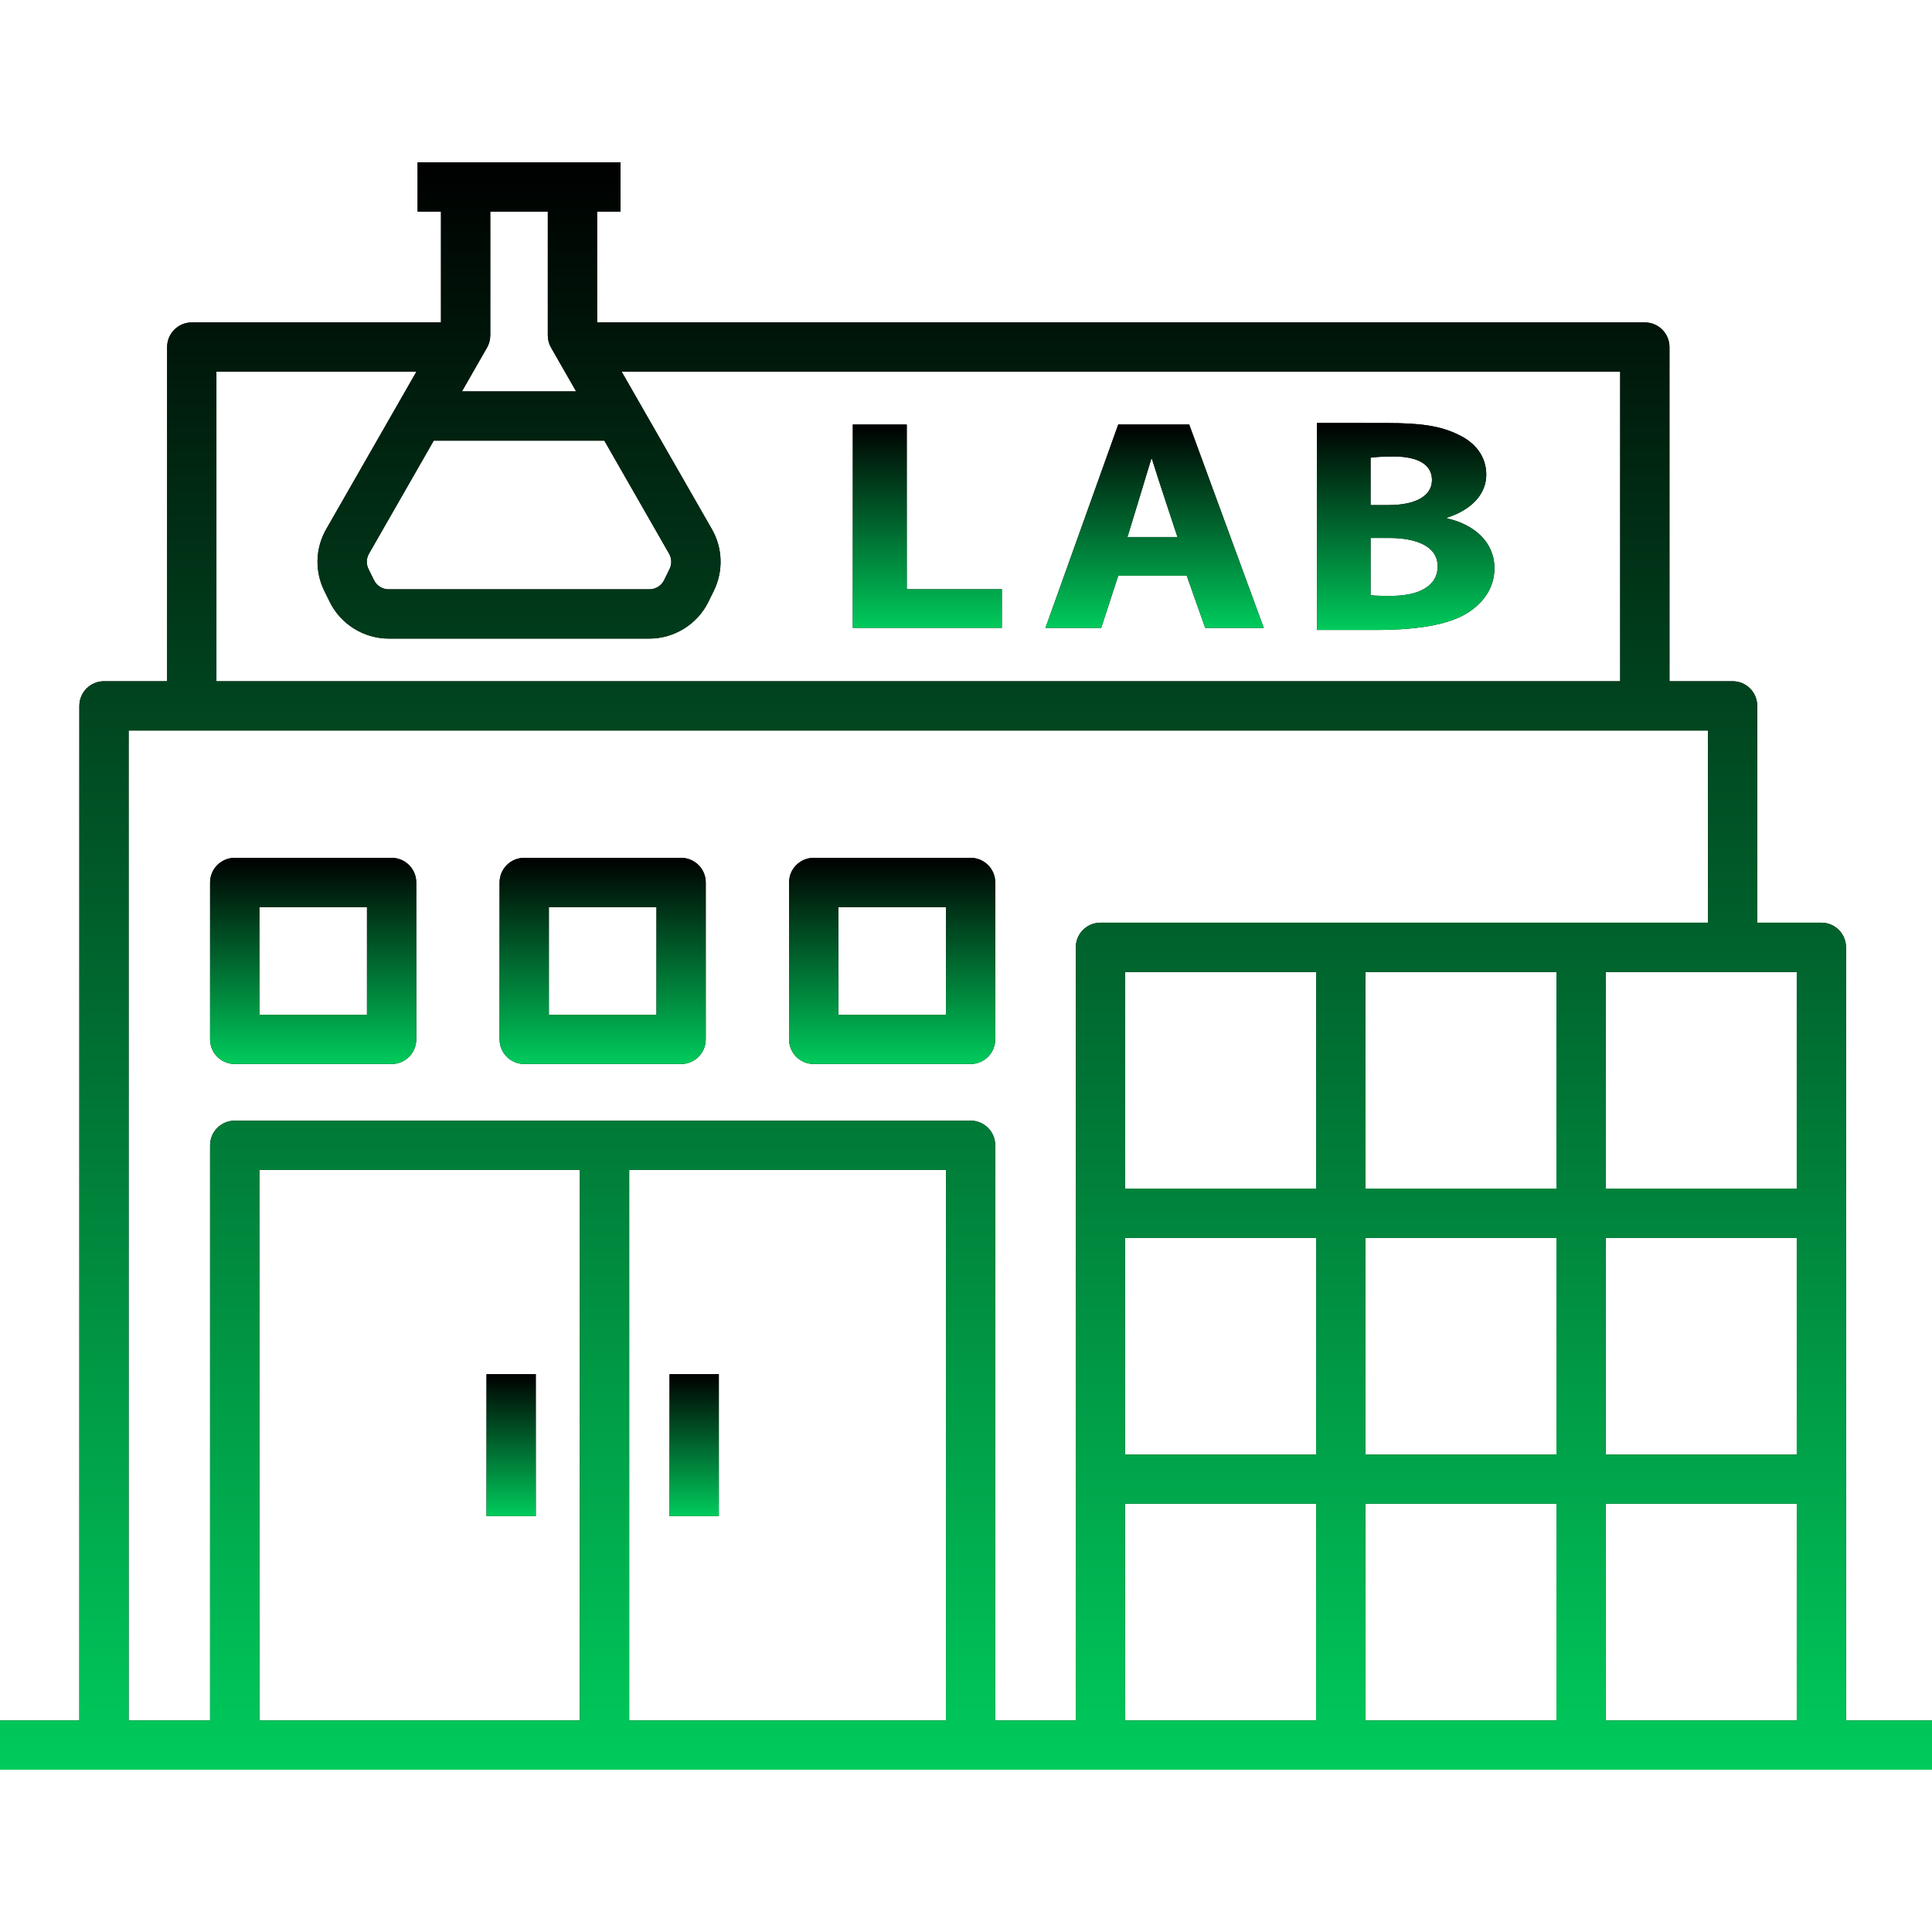<svg width="512" height="512" viewBox="0 0 512 512" fill="none" xmlns="http://www.w3.org/2000/svg">
<path d="M240.301 112.508H226.004V166.387H265.504V156.156H240.301V112.508Z" fill="black"/>
<path d="M240.301 112.508H226.004V166.387H265.504V156.156H240.301V112.508Z" fill="url(#paint0_linear_849_35)"/>
<path d="M296.345 112.508L277.064 166.387H291.831L296.345 152.558H314.495L319.385 166.387H334.904L315.153 112.508H296.345ZM298.786 142.318C298.786 142.318 304.153 124.821 305.094 121.622H305.281C306.222 124.819 312.04 142.318 312.04 142.318H298.786Z" fill="black"/>
<path d="M296.345 112.508L277.064 166.387H291.831L296.345 152.558H314.495L319.385 166.387H334.904L315.153 112.508H296.345ZM298.786 142.318C298.786 142.318 304.153 124.821 305.094 121.622H305.281C306.222 124.819 312.04 142.318 312.04 142.318H298.786Z" fill="url(#paint1_linear_849_35)"/>
<path d="M383.44 137.368V137.209C390.588 134.888 393.879 130.493 393.879 125.776C393.879 120.82 390.775 117.142 386.356 115.145C381.654 112.827 376.292 112.107 367.545 112.107C366.833 112.107 349.017 112.086 349.017 112.086V166.941H364.51V166.945H364.536C377.139 166.945 384.853 165.186 389.46 162.07C393.409 159.351 396.042 155.516 396.042 150.56C396.04 143.682 390.68 138.968 383.44 137.368ZM363.218 121.3C364.346 121.141 366.135 120.979 369.331 120.979C375.821 120.979 379.488 123.138 379.488 127.216C379.488 131.212 375.539 133.851 367.921 133.851H363.218V121.3ZM368.766 157.912C366.32 157.912 364.629 157.912 363.218 157.75V142.564H368.108C375.256 142.564 380.994 144.722 380.994 150.077C380.994 155.753 375.256 157.912 368.766 157.912Z" fill="black"/>
<path d="M383.44 137.368V137.209C390.588 134.888 393.879 130.493 393.879 125.776C393.879 120.82 390.775 117.142 386.356 115.145C381.654 112.827 376.292 112.107 367.545 112.107C366.833 112.107 349.017 112.086 349.017 112.086V166.941H364.51V166.945H364.536C377.139 166.945 384.853 165.186 389.46 162.07C393.409 159.351 396.042 155.516 396.042 150.56C396.04 143.682 390.68 138.968 383.44 137.368ZM363.218 121.3C364.346 121.141 366.135 120.979 369.331 120.979C375.821 120.979 379.488 123.138 379.488 127.216C379.488 131.212 375.539 133.851 367.921 133.851H363.218V121.3ZM368.766 157.912C366.32 157.912 364.629 157.912 363.218 157.75V142.564H368.108C375.256 142.564 380.994 144.722 380.994 150.077C380.994 155.753 375.256 157.912 368.766 157.912Z" fill="url(#paint2_linear_849_35)"/>
<path d="M489.214 455.928V251.049C489.214 247.442 486.291 244.519 482.683 244.519H465.69V187.064C465.69 183.456 462.766 180.533 459.159 180.533H442.426V91.978C442.426 88.371 439.503 85.447 435.896 85.447H158.236V56.069H164.434V43.008H151.705H123.395H110.667V56.069H116.865V85.447H50.822C47.215 85.447 44.292 88.371 44.292 91.978V180.533H27.559C23.952 180.533 21.029 183.456 21.029 187.064V455.928H0V468.989H512V455.928H489.214ZM129.062 92.123C129.629 91.135 129.926 90.016 129.926 88.876V56.069H145.174V88.879C145.174 90.019 145.471 91.137 146.039 92.125L152.683 103.721H122.419L129.062 92.123ZM160.161 116.782L177.319 146.733C178.034 147.98 178.081 149.497 177.447 150.789L175.992 153.753C175.27 155.22 173.745 156.17 172.109 156.17H102.989C101.353 156.17 99.828 155.22 99.109 153.755L97.65 150.789C97.016 149.497 97.064 147.982 97.781 146.733L114.939 116.782H160.161ZM57.353 98.508H110.353L86.449 140.238C83.57 145.258 83.378 151.354 85.929 156.548L87.387 159.514C90.286 165.418 96.413 169.231 102.991 169.231H172.111C178.689 169.231 184.816 165.418 187.718 159.512L189.174 156.548C191.727 151.354 191.532 145.256 188.656 140.238L164.747 98.508H429.365V180.533H57.353V98.508ZM153.678 455.928H68.738V310.046H153.678C153.676 310.046 153.676 455.928 153.678 455.928ZM250.688 455.928H166.74V310.046H250.688V455.928ZM285.1 251.049V455.928H263.749V303.515C263.749 299.908 260.826 296.984 257.218 296.984H62.207C58.6 296.984 55.676 299.908 55.676 303.515V455.928H34.09V193.594H452.626V244.519H291.631C288.024 244.519 285.1 247.442 285.1 251.049ZM348.785 455.928H298.162V398.52H348.785V455.928ZM348.785 385.459H298.162V328.049H348.785V385.459ZM348.785 314.988H298.162V257.58H348.785V314.988ZM412.469 455.928H361.846V398.52H412.469V455.928ZM412.469 385.459H361.846V328.049H412.469V385.459ZM412.469 314.988H361.846V257.58H412.469V314.988ZM476.153 455.928H452.628H425.532V398.52H476.155L476.153 455.928ZM476.153 385.459H425.53V328.049H476.153V385.459ZM476.153 314.988H425.53V257.58H476.153V314.988Z" fill="black"/>
<path d="M489.214 455.928V251.049C489.214 247.442 486.291 244.519 482.683 244.519H465.69V187.064C465.69 183.456 462.766 180.533 459.159 180.533H442.426V91.978C442.426 88.371 439.503 85.447 435.896 85.447H158.236V56.069H164.434V43.008H151.705H123.395H110.667V56.069H116.865V85.447H50.822C47.215 85.447 44.292 88.371 44.292 91.978V180.533H27.559C23.952 180.533 21.029 183.456 21.029 187.064V455.928H0V468.989H512V455.928H489.214ZM129.062 92.123C129.629 91.135 129.926 90.016 129.926 88.876V56.069H145.174V88.879C145.174 90.019 145.471 91.137 146.039 92.125L152.683 103.721H122.419L129.062 92.123ZM160.161 116.782L177.319 146.733C178.034 147.98 178.081 149.497 177.447 150.789L175.992 153.753C175.27 155.22 173.745 156.17 172.109 156.17H102.989C101.353 156.17 99.828 155.22 99.109 153.755L97.65 150.789C97.016 149.497 97.064 147.982 97.781 146.733L114.939 116.782H160.161ZM57.353 98.508H110.353L86.449 140.238C83.57 145.258 83.378 151.354 85.929 156.548L87.387 159.514C90.286 165.418 96.413 169.231 102.991 169.231H172.111C178.689 169.231 184.816 165.418 187.718 159.512L189.174 156.548C191.727 151.354 191.532 145.256 188.656 140.238L164.747 98.508H429.365V180.533H57.353V98.508ZM153.678 455.928H68.738V310.046H153.678C153.676 310.046 153.676 455.928 153.678 455.928ZM250.688 455.928H166.74V310.046H250.688V455.928ZM285.1 251.049V455.928H263.749V303.515C263.749 299.908 260.826 296.984 257.218 296.984H62.207C58.6 296.984 55.676 299.908 55.676 303.515V455.928H34.09V193.594H452.626V244.519H291.631C288.024 244.519 285.1 247.442 285.1 251.049ZM348.785 455.928H298.162V398.52H348.785V455.928ZM348.785 385.459H298.162V328.049H348.785V385.459ZM348.785 314.988H298.162V257.58H348.785V314.988ZM412.469 455.928H361.846V398.52H412.469V455.928ZM412.469 385.459H361.846V328.049H412.469V385.459ZM412.469 314.988H361.846V257.58H412.469V314.988ZM476.153 455.928H452.628H425.532V398.52H476.155L476.153 455.928ZM476.153 385.459H425.53V328.049H476.153V385.459ZM476.153 314.988H425.53V257.58H476.153V314.988Z" fill="url(#paint3_linear_849_35)"/>
<path d="M128.928 364.18H141.99V401.796H128.928V364.18Z" fill="black"/>
<path d="M128.928 364.18H141.99V401.796H128.928V364.18Z" fill="url(#paint4_linear_849_35)"/>
<path d="M177.436 364.18H190.497V401.796H177.436V364.18Z" fill="black"/>
<path d="M177.436 364.18H190.497V401.796H177.436V364.18Z" fill="url(#paint5_linear_849_35)"/>
<path d="M103.782 227.336H62.207C58.6 227.336 55.676 230.259 55.676 233.867V275.442C55.676 279.049 58.6 281.972 62.207 281.972H103.785C107.392 281.972 110.315 279.049 110.315 275.442V233.867C110.313 230.259 107.389 227.336 103.782 227.336ZM97.252 268.911H68.738V240.397H97.254L97.252 268.911Z" fill="black"/>
<path d="M103.782 227.336H62.207C58.6 227.336 55.676 230.259 55.676 233.867V275.442C55.676 279.049 58.6 281.972 62.207 281.972H103.785C107.392 281.972 110.315 279.049 110.315 275.442V233.867C110.313 230.259 107.389 227.336 103.782 227.336ZM97.252 268.911H68.738V240.397H97.254L97.252 268.911Z" fill="url(#paint6_linear_849_35)"/>
<path d="M257.218 227.336H215.641C212.033 227.336 209.11 230.259 209.11 233.867V275.442C209.11 279.049 212.033 281.972 215.641 281.972H257.218C260.825 281.972 263.749 279.049 263.749 275.442V233.867C263.749 230.259 260.825 227.336 257.218 227.336ZM250.688 268.911H222.171V240.397H250.688V268.911Z" fill="black"/>
<path d="M257.218 227.336H215.641C212.033 227.336 209.11 230.259 209.11 233.867V275.442C209.11 279.049 212.033 281.972 215.641 281.972H257.218C260.825 281.972 263.749 279.049 263.749 275.442V233.867C263.749 230.259 260.825 227.336 257.218 227.336ZM250.688 268.911H222.171V240.397H250.688V268.911Z" fill="url(#paint7_linear_849_35)"/>
<path d="M180.499 227.336H138.924C135.317 227.336 132.393 230.259 132.393 233.867V275.442C132.393 279.049 135.317 281.972 138.924 281.972H180.499C184.106 281.972 187.03 279.049 187.03 275.442V233.867C187.03 230.259 184.106 227.336 180.499 227.336ZM173.968 268.911H145.455V240.397H173.968V268.911Z" fill="black"/>
<path d="M180.499 227.336H138.924C135.317 227.336 132.393 230.259 132.393 233.867V275.442C132.393 279.049 135.317 281.972 138.924 281.972H180.499C184.106 281.972 187.03 279.049 187.03 275.442V233.867C187.03 230.259 184.106 227.336 180.499 227.336ZM173.968 268.911H145.455V240.397H173.968V268.911Z" fill="url(#paint8_linear_849_35)"/>
<defs>
<linearGradient id="paint0_linear_849_35" x1="245.754" y1="112.508" x2="245.754" y2="166.387" gradientUnits="userSpaceOnUse">
<stop/>
<stop offset="1" stop-color="#00CB5C"/>
</linearGradient>
<linearGradient id="paint1_linear_849_35" x1="305.984" y1="112.508" x2="305.984" y2="166.387" gradientUnits="userSpaceOnUse">
<stop/>
<stop offset="1" stop-color="#00CB5C"/>
</linearGradient>
<linearGradient id="paint2_linear_849_35" x1="372.53" y1="112.086" x2="372.53" y2="166.945" gradientUnits="userSpaceOnUse">
<stop/>
<stop offset="1" stop-color="#00CB5C"/>
</linearGradient>
<linearGradient id="paint3_linear_849_35" x1="256" y1="43.008" x2="256" y2="468.989" gradientUnits="userSpaceOnUse">
<stop/>
<stop offset="1" stop-color="#00CB5C"/>
</linearGradient>
<linearGradient id="paint4_linear_849_35" x1="135.459" y1="364.18" x2="135.459" y2="401.796" gradientUnits="userSpaceOnUse">
<stop/>
<stop offset="1" stop-color="#00CB5C"/>
</linearGradient>
<linearGradient id="paint5_linear_849_35" x1="183.966" y1="364.18" x2="183.966" y2="401.796" gradientUnits="userSpaceOnUse">
<stop/>
<stop offset="1" stop-color="#00CB5C"/>
</linearGradient>
<linearGradient id="paint6_linear_849_35" x1="82.996" y1="227.336" x2="82.996" y2="281.972" gradientUnits="userSpaceOnUse">
<stop/>
<stop offset="1" stop-color="#00CB5C"/>
</linearGradient>
<linearGradient id="paint7_linear_849_35" x1="236.429" y1="227.336" x2="236.429" y2="281.972" gradientUnits="userSpaceOnUse">
<stop/>
<stop offset="1" stop-color="#00CB5C"/>
</linearGradient>
<linearGradient id="paint8_linear_849_35" x1="159.711" y1="227.336" x2="159.711" y2="281.972" gradientUnits="userSpaceOnUse">
<stop/>
<stop offset="1" stop-color="#00CB5C"/>
</linearGradient>
</defs>
</svg>

